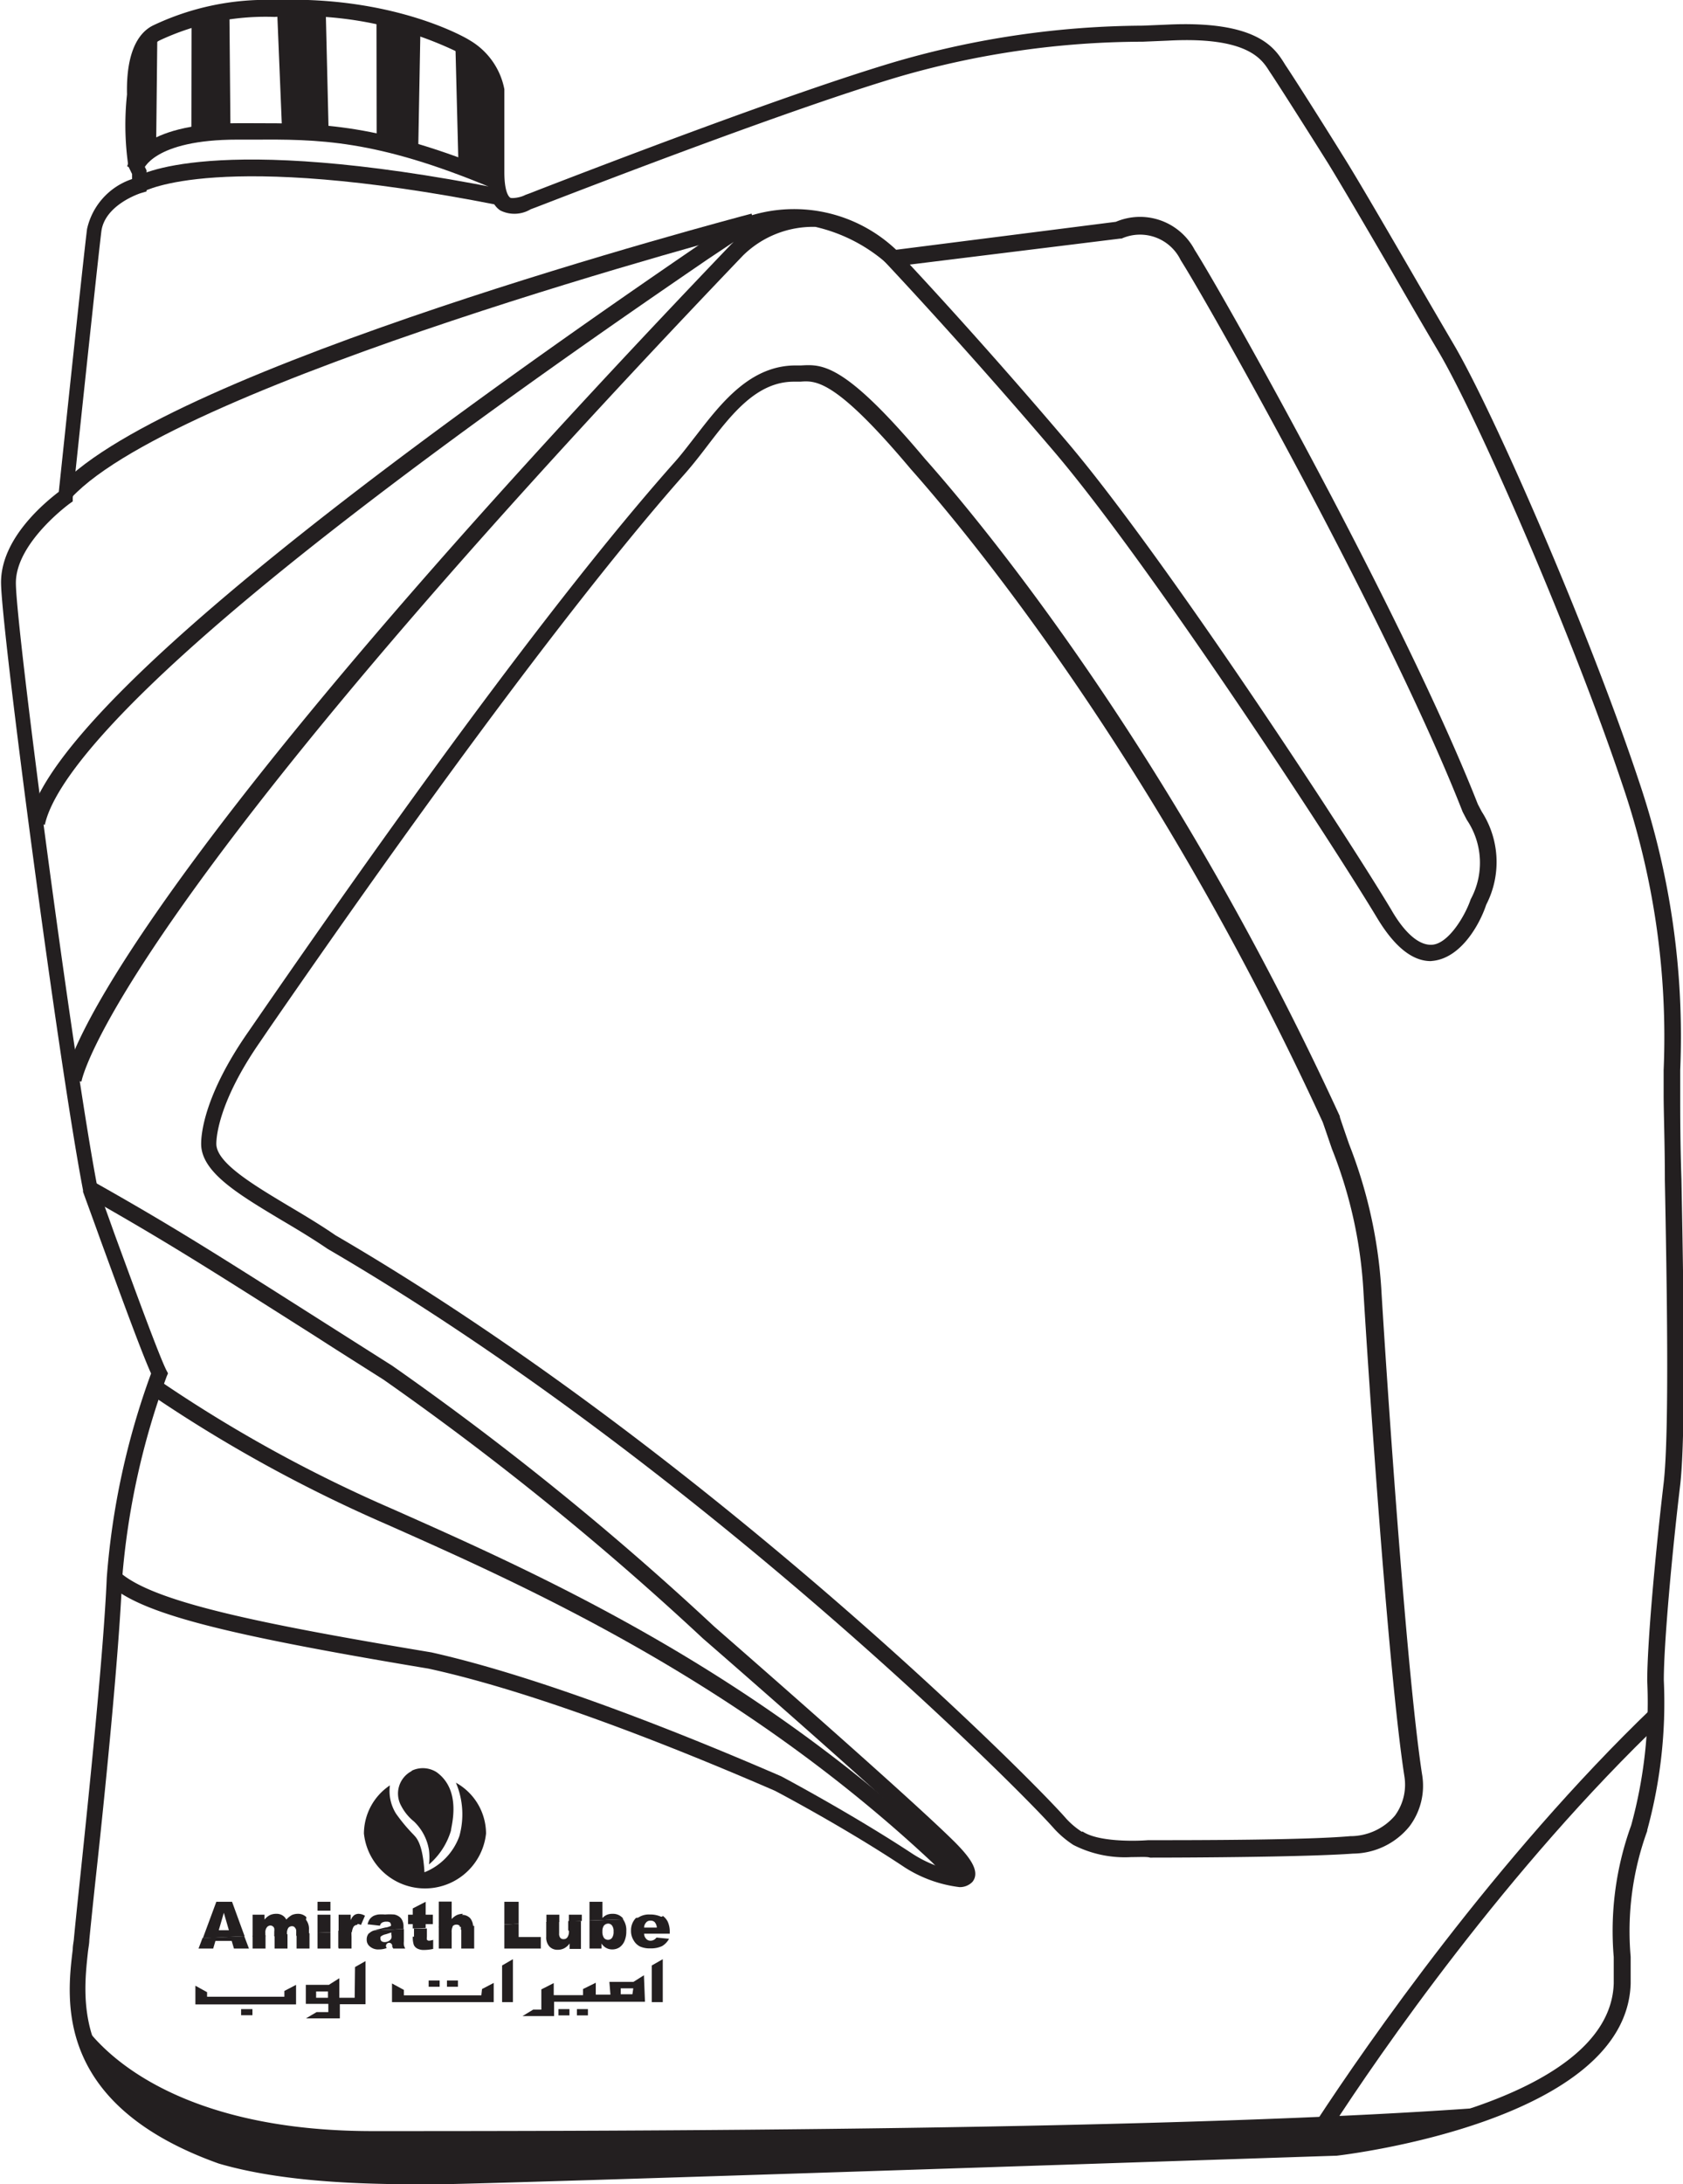 <svg id="Layer_1" data-name="Layer 1" xmlns="http://www.w3.org/2000/svg" viewBox="0 0 96.47 125.16"><defs><style>.cls-1,.cls-2{fill:#231f20;}.cls-2{fill-rule:evenodd;}</style></defs><path class="cls-1" d="M260.68,359.11a14.57,14.57,0,0,1,2.17-.43l.06,6.88a14.73,14.73,0,0,0-2.24.21Z" transform="translate(-249.7 -358.03)"/><path class="cls-1" d="M278.11,368.28v-5.07a3.68,3.68,0,0,0-1.79-2.45,5.41,5.41,0,0,0-.52-.28l.18,7.06q1,.36,2.13.84Z" transform="translate(-249.7 -358.03)"/><path class="cls-1" d="M257.48,367.56a2.51,2.51,0,0,1,1.17-1.12l.07-6.57-.1.06c-.47.23-1.29,1-1.23,3.54a17.06,17.06,0,0,0,.05,4Z" transform="translate(-249.7 -358.03)"/><path class="cls-1" d="M335.65,478.72a42.44,42.44,0,0,1-9.41,2.36s-48.6,1.64-51.66,1.64-8.21,0-12.21-1.17c-5.83-2.09-7.63-5.15-8.09-7.85,0,0,3.4,6.44,16.78,6.44S317.84,480.12,335.65,478.72Z" transform="translate(-249.7 -358.03)"/><path class="cls-1" d="M271.29,366.13c.74.16,1.53.37,2.38.62l.13-7.08a20.75,20.75,0,0,0-2.52-.68Z" transform="translate(-249.7 -358.03)"/><path class="cls-1" d="M265.87,365.56c.87,0,1.74.05,2.67.14l-.17-7.12a25.14,25.14,0,0,0-2.79-.07Z" transform="translate(-249.7 -358.03)"/><path class="cls-1" d="M274.58,483.19c-3.1,0-8.28,0-12.34-1.19h0c-9.44-3.37-8.72-9.38-8.37-12.27,0-.24.06-.46.07-.66.06-.62.18-1.81.34-3.31.51-4.88,1.36-13.05,1.54-17.33a43.49,43.49,0,0,1,2.54-11.7c-.56-1.23-1.9-4.92-2.9-7.65-.48-1.34-.87-2.39-1-2.76l0-.09c-1.39-7.2-4.7-32.26-4.7-34.83s2.6-4.64,3.31-5.19c.18-1.69,1.4-13.33,1.62-15.06a3.91,3.91,0,0,1,2.58-2.86V368l-.21-.43a16.35,16.35,0,0,1-.08-4.13c-.06-2.63.78-3.6,1.49-3.95a15.09,15.09,0,0,1,7-1.46c6.85-.24,11,2.2,11.14,2.3a4.16,4.16,0,0,1,2,2.81v4.75c0,1.16.26,1.42.34,1.47s.57,0,.86-.16l.3-.11.51-.2c3.55-1.37,14.36-5.53,20.4-7.32a51.55,51.55,0,0,1,14.18-2.07l1.43-.06c5.13-.24,6.13,1.34,6.67,2.19l.08.13c.48.71,2.11,3.28,3.29,5.18.75,1.19,2.17,3.63,3.67,6.21.88,1.52,1.81,3.12,2.68,4.6,2.32,3.94,7.78,16.49,10.61,25a45.57,45.57,0,0,1,2.38,16.6c0,.49,0,1,0,1.4,0,1,0,2.77.07,4.84.11,5.8.27,14.55-.07,17.52-.46,3.84-.94,9.07-.94,11.19a27.69,27.69,0,0,1-.95,8.59l0,.05a16.78,16.78,0,0,0-.95,7.21c0,.5,0,1,0,1.54-.24,7.85-16.17,9.78-16.85,9.86h0C324.27,481.61,277.61,483.19,274.58,483.19Zm-12.06-2.09c3.92,1.15,9,1.15,12.06,1.15s50.4-1.6,51.62-1.64c.62-.08,15.79-2,16-8.94,0-.48,0-1,0-1.5a17.74,17.74,0,0,1,1-7.55,26.62,26.62,0,0,0,.92-8.28v0c0-2.18.47-7.34.94-11.32.34-2.91.18-11.62.07-17.39,0-2.07-.07-3.87-.07-4.86,0-.45,0-.92,0-1.42A44.67,44.67,0,0,0,342.7,403c-2.82-8.43-8.23-20.89-10.53-24.8-.87-1.47-1.8-3.07-2.68-4.6-1.5-2.58-2.92-5-3.65-6.19-1.16-1.85-2.82-4.46-3.28-5.15l-.1-.15c-.43-.68-1.24-2-5.83-1.75l-1.43.06a50.3,50.3,0,0,0-13.95,2c-6,1.78-16.79,5.93-20.34,7.3l-.52.2-.27.1a1.81,1.81,0,0,1-1.74.07c-.51-.34-.74-1.06-.74-2.25v-4.66a3.27,3.27,0,0,0-1.57-2.1A20.83,20.83,0,0,0,265.44,359a14.28,14.28,0,0,0-6.6,1.35c-.66.33-1,1.47-1,3.12h0a21.79,21.79,0,0,0,0,3.8l.26.52V369l-.34.1s-2.05.65-2.25,2.19c-.23,1.86-1.63,15.12-1.64,15.26l0,.21-.17.12s-3.09,2.24-3.09,4.55c0,2.54,3.28,27.38,4.67,34.61.17.42.54,1.45,1,2.74,1,2.72,2.49,6.82,2.95,7.75l.1.19-.08.19a43.46,43.46,0,0,0-2.55,11.59c-.18,4.31-1,12.49-1.54,17.39-.16,1.5-.28,2.68-.34,3.29,0,.21-.05.44-.08.7C254.44,472.68,253.8,478,262.52,481.1Z" transform="translate(-249.7 -358.03)"/><path class="cls-1" d="M331.71,413.1c-1.06,0-2.08-.83-3.06-2.45-2.6-4.33-13-20.24-18.5-26.71-5.33-6.25-9.57-10.73-9.61-10.78l-.64-.67,13.76-1.75a3.54,3.54,0,0,1,4.52,1.61c1.67,2.62,12,21,16.23,31.76l.22.42a5.33,5.33,0,0,1,.26,5.34c-.37,1.12-1.42,3-3,3.21Zm-29.86-39.91c1.38,1.48,4.87,5.28,9,10.14,5.54,6.51,16,22.49,18.6,26.83.57,1,1.45,2.09,2.37,2s1.86-1.65,2.18-2.6v0a4.39,4.39,0,0,0-.22-4.55l-.24-.46v0c-4.2-10.73-14.5-29-16.16-31.61a2.59,2.59,0,0,0-3.39-1.24l-.07,0Z" transform="translate(-249.7 -358.03)"/><path class="cls-1" d="M314.55,464.44a6.48,6.48,0,0,1-3.33-.7h0a5.75,5.75,0,0,1-1.07-.9c-2.1-2.4-20.79-21.08-41.67-33.25l0,0c-.85-.58-1.78-1.14-2.68-1.67-2.45-1.47-4.57-2.73-4.57-4.35,0-.59.19-2.8,2.67-6.37l.49-.71c10.17-14.75,18.23-25.51,24-32,.41-.46.81-1,1.22-1.52,1.46-1.89,3.11-4,5.7-4h.31c1.22-.07,2.49-.14,7.1,5.35,3.13,3.52,14.13,16.68,23.78,37.67l0,.05c.18.54.36,1.06.53,1.55a27.35,27.35,0,0,1,1.84,8.19c.24,4.07,1.41,21.82,2.34,27.9a3.86,3.86,0,0,1-.72,3,4.21,4.21,0,0,1-3.23,1.56c-2.61.19-9,.23-11.64.23C315.44,464.41,315.05,464.44,314.55,464.44Zm-2.8-1.47c.88.6,3,.56,3.76.5h0c2.62,0,9,0,11.59-.23a3.36,3.36,0,0,0,2.56-1.18,3,3,0,0,0,.54-2.25c-.95-6.13-2.12-23.92-2.36-28a25.92,25.92,0,0,0-1.79-7.94c-.17-.49-.34-1-.53-1.54-9.59-20.86-20.5-33.92-23.62-37.43-4.32-5.14-5.44-5.07-6.33-5h-.37c-2.13,0-3.57,1.87-4.95,3.67-.41.54-.84,1.09-1.27,1.58-3.92,4.42-11.24,13.54-23.89,31.87l-.49.72c-2.38,3.43-2.5,5.46-2.5,5.83,0,1.08,2.09,2.33,4.11,3.54.91.54,1.85,1.1,2.72,1.7,21,12.23,39.78,31,41.89,33.43a4.55,4.55,0,0,0,.89.75Z" transform="translate(-249.7 -358.03)"/><path class="cls-1" d="M304.7,466.16a7.48,7.48,0,0,1-3.14-1.13c-3.35-2.23-7.17-4.25-7.44-4.39-5.65-2.45-13.66-5.65-19.86-7-12-2-16.43-3.17-18.3-4.81l.62-.7c1.91,1.67,7.75,2.9,17.85,4.58h0c6.28,1.41,14.37,4.64,20.05,7.1l0,0s4,2.12,7.54,4.45a6.86,6.86,0,0,0,2.56,1,4.7,4.7,0,0,0-.81-1c-2.77-2.78-13.66-12.25-13.77-12.34a169.28,169.28,0,0,0-18.32-14.84c-1.42-.9-2.69-1.7-3.82-2.43-6.51-4.13-8.7-5.52-13.29-8.12l.46-.81c4.61,2.6,6.81,4,13.33,8.14l3.83,2.43a169.9,169.9,0,0,1,18.44,14.93c.1.09,11,9.58,13.81,12.37.77.78,1.5,1.65,1,2.27A1,1,0,0,1,304.7,466.16Z" transform="translate(-249.7 -358.03)"/><path class="cls-1" d="M304.3,465.91l-1.17-1.17c-11.13-10.42-23.28-15.82-31.32-19.39a82.65,82.65,0,0,1-13.58-7.49l.55-.76a80.47,80.47,0,0,0,13.41,7.39c8.1,3.6,20.34,9,31.59,19.57l1.19,1.19Z" transform="translate(-249.7 -358.03)"/><path class="cls-1" d="M254.37,420l-.94-.11c0-.37,1.4-9.45,38.19-47.87l.14-.13-1.5,1c-3.93,2.69-13.15,9-21.46,15.49-12.81,10-16.06,14.73-16.53,16.91l-.92-.2c1.14-5.25,14-16.35,38.38-33l1.95-1.34.07,0a8.51,8.51,0,0,1,9.46,1.73l-.65.67a9.37,9.37,0,0,0-4.12-2.12,5.72,5.72,0,0,0-4.15,1.64C256,410.59,254.38,419.93,254.37,420Z" transform="translate(-249.7 -358.03)"/><path class="cls-1" d="M253.8,386.54l-.69-.64c6.36-6.83,38.31-15.27,39.67-15.63l.24.91C292.69,371.27,260,379.91,253.8,386.54Z" transform="translate(-249.7 -358.03)"/><path class="cls-1" d="M278.25,369.78C262.12,366.6,258,369,257.93,369l-.51-.79c.17-.11,4.35-2.65,21,.64Z" transform="translate(-249.7 -358.03)"/><path class="cls-1" d="M277.92,368.81c-6.7-2.81-10-2.8-13.76-2.78h-.85c-4.85,0-5.41,1.74-5.41,1.76l-.91-.22c.05-.25.71-2.48,6.32-2.48h.84c3.9,0,7.26,0,14.14,2.86Z" transform="translate(-249.7 -358.03)"/><path class="cls-1" d="M326,480l-.78-.52c2.78-4.24,10.22-15,19.21-23.62l.65.68C336.11,465.07,328.72,475.79,326,480Z" transform="translate(-249.7 -358.03)"/><rect class="cls-1" x="32.01" y="115.12" width="0.63" height="0.36"/><rect class="cls-1" x="33.07" y="115.12" width="0.63" height="0.36"/><path class="cls-1" d="M283.49,469.68h.69v-.29a.71.71,0,0,0,.62.34.75.75,0,0,0,.41-.12.85.85,0,0,0,.29-.37,1.4,1.4,0,0,0,.1-.56,1.06,1.06,0,0,0-.19-.68l-1.92.08v1.6m.83-1.32a.34.34,0,0,1,.25-.11.28.28,0,0,1,.21.11.51.51,0,0,1,.09.34.59.59,0,0,1-.09.37.29.29,0,0,1-.22.11.3.3,0,0,1-.24-.11.61.61,0,0,1-.09-.37A.55.55,0,0,1,284.32,468.36Z" transform="translate(-249.7 -358.03)"/><path class="cls-1" d="M287.67,467.86l-.05,0-1.46.06v0a1,1,0,0,0-.29.73,1,1,0,0,0,.15.56.87.87,0,0,0,.36.35,1.37,1.37,0,0,0,.6.11,1.5,1.5,0,0,0,.67-.13,1.08,1.08,0,0,0,.4-.42l-.72-.07a.46.46,0,0,1-.13.12.39.39,0,0,1-.21.06.32.32,0,0,1-.27-.13.42.42,0,0,1-.1-.27h1.47v-.08a1.37,1.37,0,0,0-.12-.62.92.92,0,0,0-.29-.33m-1.06.68a.42.42,0,0,1,.09-.26.31.31,0,0,1,.28-.14.32.32,0,0,1,.24.09.53.53,0,0,1,.12.31Z" transform="translate(-249.7 -358.03)"/><path class="cls-1" d="M284.79,467.69a.81.81,0,0,0-.31.06.83.83,0,0,0-.25.18V467h-.74v1.08l1.92-.08a.1.1,0,0,0,0-.05.74.74,0,0,0-.58-.26" transform="translate(-249.7 -358.03)"/><path class="cls-1" d="M287.67,467.86l-.07,0a1.47,1.47,0,0,0-.65-.13,1.1,1.1,0,0,0-.79.27l1.46-.06.05,0" transform="translate(-249.7 -358.03)"/><polyline class="cls-1" points="32.61 109.71 32.61 110.11 33.35 110.07 33.35 109.71 32.61 109.71"/><path class="cls-1" d="M276.14,468.61v1.07h.74v-1.3l-.77,0a.56.56,0,0,1,0,.2" transform="translate(-249.7 -358.03)"/><rect class="cls-1" x="24.57" y="113.48" width="0.63" height="0.36"/><rect class="cls-1" x="25.62" y="113.48" width="0.63" height="0.36"/><path class="cls-1" d="M270.85,468.8a.52.52,0,0,0-.13.37.48.48,0,0,0,.18.39.72.72,0,0,0,.52.17,1.25,1.25,0,0,0,.45-.08.18.18,0,1,1,.31-.08l.06.11h.69a.75.75,0,0,1-.08-.2,1.06,1.06,0,0,1,0-.21v-.71l-1.69.08a.61.61,0,0,0-.29.16m.67.18a.68.68,0,0,1,.28-.12l.31-.1v.12a.46.46,0,0,1,0,.22.36.36,0,0,1-.15.15.46.46,0,0,1-.23.06.32.32,0,0,1-.18-.05.2.2,0,0,1-.06-.15A.16.16,0,0,1,271.52,469Z" transform="translate(-249.7 -358.03)"/><path class="cls-1" d="M273.36,469a1.37,1.37,0,0,0,.06.47.45.45,0,0,0,.2.21.8.8,0,0,0,.4.08,2.35,2.35,0,0,0,.51-.06l0-.52a1,1,0,0,1-.23.05.15.15,0,0,1-.13-.06.59.59,0,0,1,0-.17v-.47l-.74,0V469" transform="translate(-249.7 -358.03)"/><path class="cls-1" d="M272.78,468.12a.57.57,0,0,0-.15-.23.73.73,0,0,0-.33-.16,3.59,3.59,0,0,0-.53,0,2.34,2.34,0,0,0-.39,0,1.1,1.1,0,0,0-.27.08.7.7,0,0,0-.22.19.87.87,0,0,0-.12.29l.71.08a.28.28,0,0,1,.11-.17.49.49,0,0,1,.27-.06.32.32,0,0,1,.2.05.26.26,0,0,1,.05.19,1.34,1.34,0,0,1-.26.09c-.08,0-.26.06-.53.12l-.18.05,1.69-.08v-.15a.77.77,0,0,0-.05-.29" transform="translate(-249.7 -358.03)"/><polyline class="cls-1" points="24.81 110.25 24.81 109.71 24.4 109.71 24.4 108.97 23.66 109.35 23.66 109.71 23.39 109.71 23.39 110.25 23.66 110.25 23.66 110.5 24.4 110.47 24.4 110.25 24.81 110.25"/><path class="cls-2" d="M266,472.44h-4.43v-.26l-.67-.37v1.07h5.77v-1.12l-.67.35v.33m-2.48,1.06h.65v-.35h-.65Zm6.51-1h-.88l0-1.12-.6.38h-1.32v1.09h1.29v.47h-.67l-.61.36h1.94v-.81h1.47V470.4l-.6.34Zm-1.53,0h-.68v-.36h.68Zm8.79-.14-4.44,0v-.31l-.68-.37v1.07H278v-1.1l-.67.35Zm1.19.39h.62v-2.46l-.62.36Zm8.58-2.1v2.1h.63v-2.46Zm-1.05.94h-1.38l.06.73h-.84v-.68l-.73.36v.35h-1.68v-.69l-.71.36v1.16h-.47l-.61.37h1.81v-.82h5.21l-.06-1.52Zm-.06.71h-.67v-.34H286Z" transform="translate(-249.7 -358.03)"/><polyline class="cls-1" points="11.61 111.04 11.38 111.65 12.22 111.65 12.35 111.21 13.28 111.21 13.41 111.65 14.27 111.65 14 110.94 11.61 111.04 11.61 111.04"/><polyline class="cls-1" points="14.48 111.65 15.22 111.65 15.22 110.88 14.48 110.92 14.48 111.65"/><polyline class="cls-1" points="15.74 111.65 16.48 111.65 16.48 110.83 15.74 110.86 15.74 111.65"/><polyline class="cls-1" points="17 111.65 17.74 111.65 17.74 110.77 17 110.8 17 111.65"/><polyline class="cls-1" points="18.2 111.65 18.94 111.65 18.94 110.72 18.2 110.75 18.2 111.65"/><path class="cls-1" d="M269.11,469.68h.74V469a3.28,3.28,0,0,1,0-.34l-.76,0v.95" transform="translate(-249.7 -358.03)"/><path class="cls-1" d="M274.85,469.68h.74v-.93a.72.72,0,0,1,.05-.32l-.79,0v1.21" transform="translate(-249.7 -358.03)"/><polyline class="cls-1" points="28.91 111.65 31 111.65 31 110.99 29.73 110.99 29.73 110.23 28.91 110.27 28.91 111.65"/><path class="cls-1" d="M282.31,468.67a.57.57,0,0,1-.09.37.25.25,0,0,1-.21.1.24.24,0,0,1-.19-.07.37.37,0,0,1-.07-.26v-.65l-.74,0V469a.77.77,0,0,0,.18.56.62.62,0,0,0,.47.19.8.8,0,0,0,.39-.09.92.92,0,0,0,.3-.27v.31H283V468.1l-.73,0v.53" transform="translate(-249.7 -358.03)"/><path class="cls-1" d="M267.26,467.88a.66.66,0,0,0-.48-.19.87.87,0,0,0-.35.07,1.35,1.35,0,0,0-.32.26.57.57,0,0,0-.22-.24.64.64,0,0,0-.36-.09.84.84,0,0,0-.37.08,1,1,0,0,0-.3.25v-.28h-.68V469l.73,0v-.22a.47.47,0,0,1,.09-.32.26.26,0,0,1,.2-.1.22.22,0,0,1,.14.05.2.2,0,0,1,.08.12.59.59,0,0,1,0,.17v.28l.73,0v-.18a.52.52,0,0,1,.08-.31.27.27,0,0,1,.21-.09.2.2,0,0,1,.18.1.27.27,0,0,1,.06.19v.26l.73,0v-.34a.85.85,0,0,0-.17-.58" transform="translate(-249.7 -358.03)"/><polyline class="cls-1" points="18.2 109.71 18.2 110.75 18.94 110.72 18.94 109.71 18.2 109.71"/><rect class="cls-1" x="18.2" y="108.97" width="0.74" height="0.51"/><path class="cls-1" d="M270.19,468.27a.49.49,0,0,1,.2.06l.23-.53a.78.78,0,0,0-.36-.11.45.45,0,0,0-.26.08.69.69,0,0,0-.2.29v-.32h-.69v1l.76,0a.89.89,0,0,1,.09-.3.27.27,0,0,1,.23-.12" transform="translate(-249.7 -358.03)"/><path class="cls-1" d="M276.24,467.69a.91.91,0,0,0-.35.07,1,1,0,0,0-.3.23v-1h-.74v1.47l.79,0,0-.05a.27.27,0,0,1,.22-.1.25.25,0,0,1,.19.07l0,.06.77,0a.79.79,0,0,0-.17-.5.63.63,0,0,0-.47-.19" transform="translate(-249.7 -358.03)"/><polyline class="cls-1" points="28.91 108.97 28.91 110.27 29.73 110.23 29.73 108.97 28.91 108.97"/><polyline class="cls-1" points="32.06 109.71 31.32 109.71 31.32 110.16 32.06 110.13 32.06 109.71"/><path class="cls-1" d="M263,467h-.9l-.77,2.08h0l2.39-.11-.73-2m-.75,1.66.29-1,.29,1Z" transform="translate(-249.7 -358.03)"/><path class="cls-1" d="M273.3,459.51a1.45,1.45,0,0,0-.6,2,2.8,2.8,0,0,0,.73.89,2.91,2.91,0,0,1,.86,1.64,3.54,3.54,0,0,1,0,.82,4.08,4.08,0,0,0,1.26-1.94c0-.22.65-2.29-.83-3.35a1.47,1.47,0,0,0-1.42-.08" transform="translate(-249.7 -358.03)"/><path class="cls-1" d="M275.83,460.17a4.64,4.64,0,0,1,.2,3.07,3.51,3.51,0,0,1-2,2.07c-.1-1.71-.49-2-.63-2.16a9.68,9.68,0,0,1-1-1.2,2.44,2.44,0,0,1-.35-1.62,3.34,3.34,0,0,0-1.49,2.76,3.52,3.52,0,0,0,7,0,3.35,3.35,0,0,0-1.74-2.92" transform="translate(-249.7 -358.03)"/></svg>